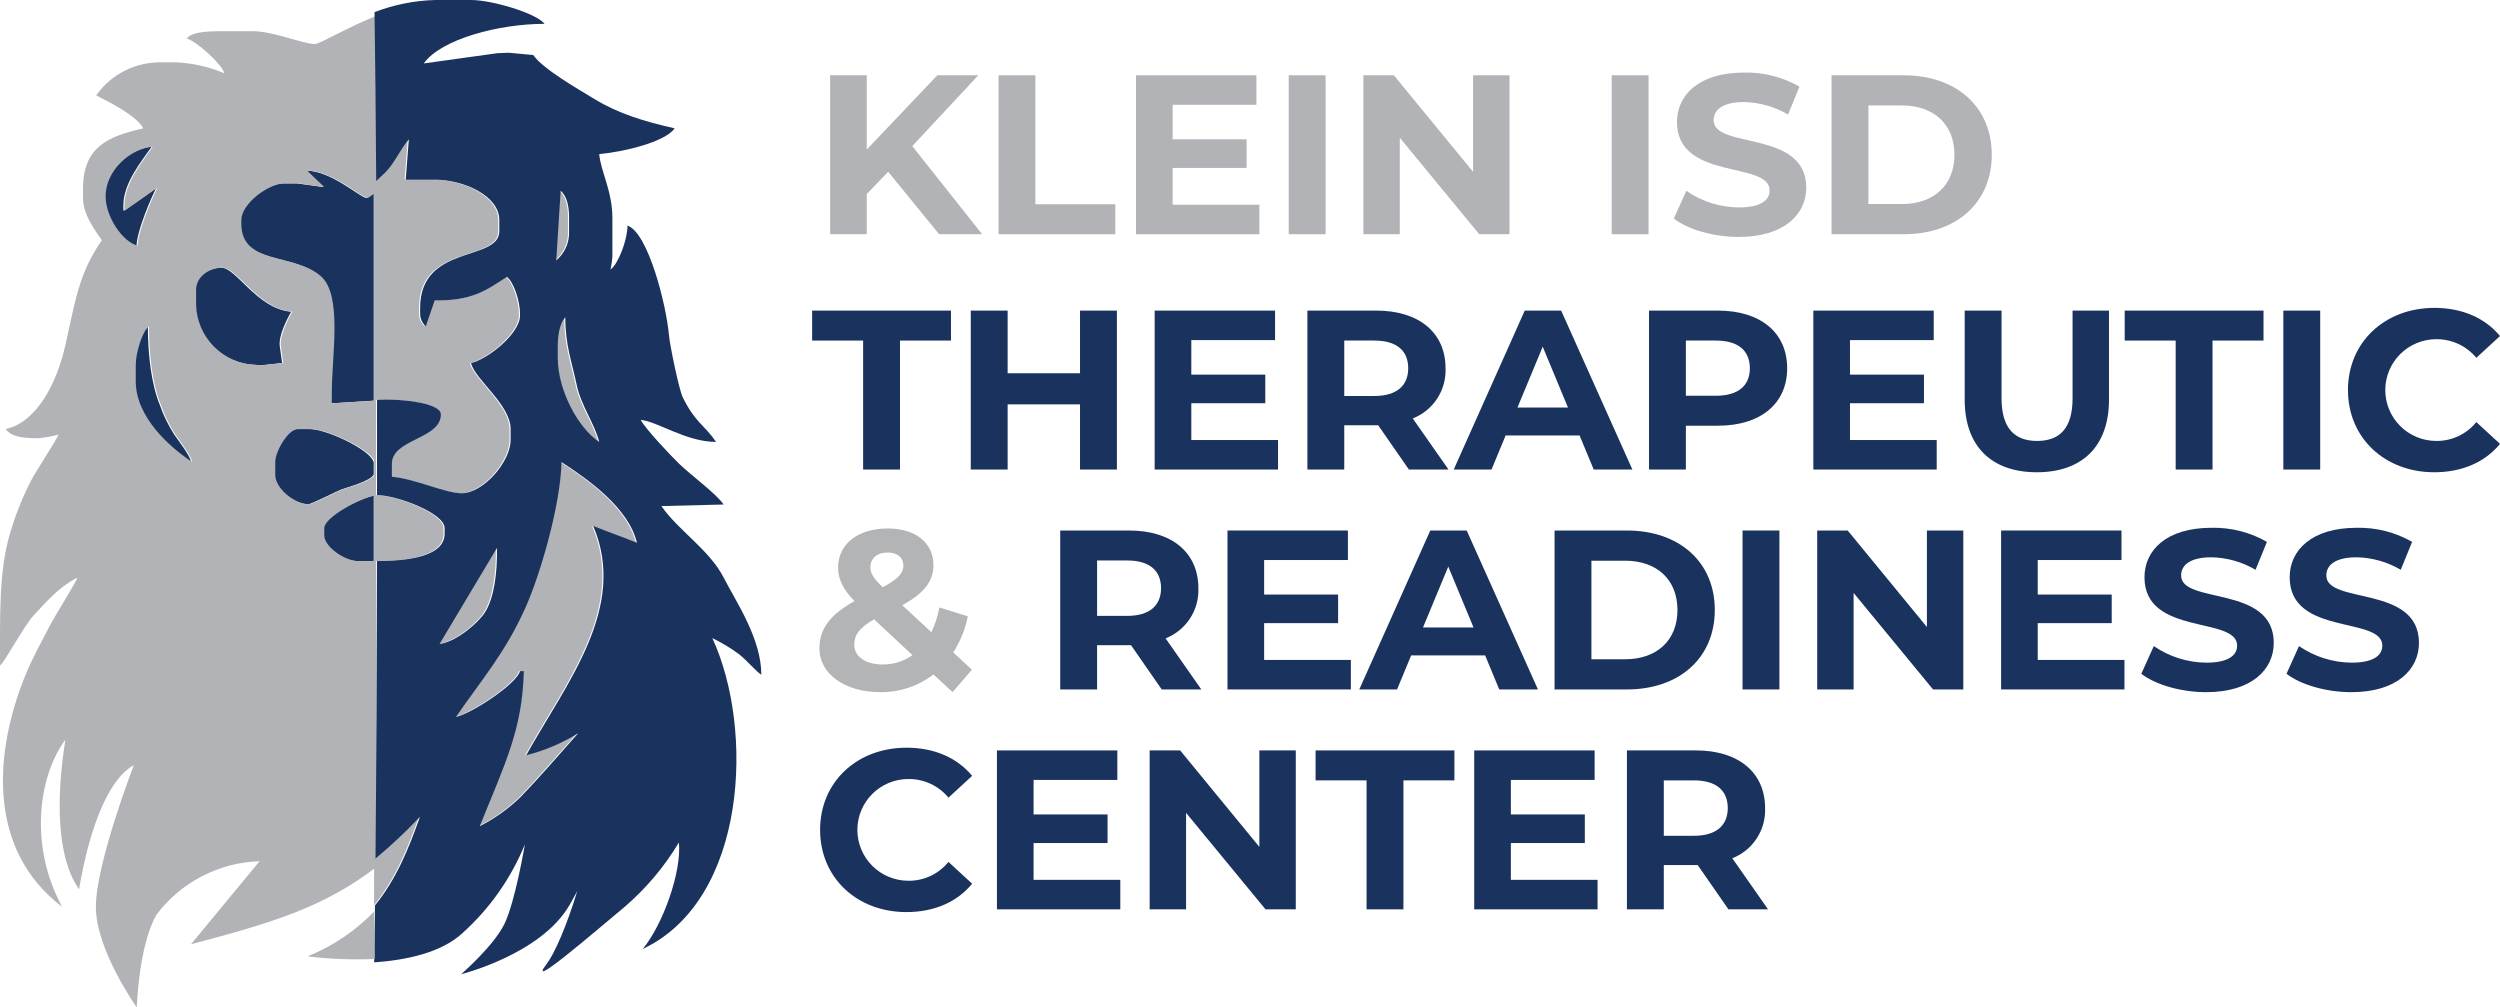 <svg width="335" height="135" viewBox="0 0 335 135" fill="none" xmlns="http://www.w3.org/2000/svg">
<g clip-path="url(#clip0_4775_5650)">
<path fill-rule="evenodd" clip-rule="evenodd" d="M47.854 75.186H50.08V66.408C47.905 66.833 43.307 69.354 43.307 70.763V71.746C43.307 73.269 46.074 75.186 47.854 75.186Z" fill="#1A335E"/>
<path fill-rule="evenodd" clip-rule="evenodd" d="M41.285 67.57C41.734 67.57 44.95 65.891 45.795 65.569C46.574 65.275 49.672 64.474 50.08 63.584V61.947C49.605 60.193 43.618 57.495 41.539 57.495H39.77C38.505 57.495 36.739 60.435 36.739 61.919V63.638C36.739 65.469 39.357 67.57 41.285 67.57Z" fill="#1A335E"/>
<path fill-rule="evenodd" clip-rule="evenodd" d="M26.129 38.822V40.788C26.171 42.918 27.034 44.949 28.54 46.46C30.046 47.97 32.078 48.842 34.212 48.895C34.467 48.915 34.722 48.934 34.978 48.952C35.921 48.849 36.864 48.746 37.806 48.642C37.702 47.908 37.599 47.174 37.496 46.439C37.271 44.972 38.52 42.678 39.013 41.77C34.453 41.402 31.675 35.874 29.666 35.874C27.788 35.874 26.129 37.154 26.129 38.822Z" fill="#1A335E"/>
<path fill-rule="evenodd" clip-rule="evenodd" d="M38.001 24.571C35.838 24.571 32.193 27.304 32.193 29.484V29.977C32.193 35.577 39.258 33.833 42.873 37.033C45.754 39.584 44.317 47.607 44.317 52.582C44.317 53.07 44.316 53.558 44.316 54.046C46.238 53.928 48.159 53.81 50.08 53.691V25.827C49.796 26.11 49.471 26.349 49.116 26.536C48.324 26.536 44.382 22.851 41.012 22.874C41.777 23.605 42.542 24.334 43.306 25.062C42.128 24.898 40.949 24.734 39.77 24.571H38.001Z" fill="#1A335E"/>
<path fill-rule="evenodd" clip-rule="evenodd" d="M25.625 61.918C25.39 60.937 23.939 59.085 23.349 58.234C22.544 56.981 21.891 55.637 21.403 54.231C20.288 51.522 19.814 47.497 19.814 43.737C18.908 44.383 18.045 47.291 18.045 48.895V51.108C18.045 55.89 22.609 59.955 25.625 61.918Z" fill="#1A335E"/>
<path fill-rule="evenodd" clip-rule="evenodd" d="M20.319 19.658C17.278 19.903 14.005 22.886 14.005 26.292C14.005 29.021 16.236 32.39 18.299 32.925C18.344 30.974 20.212 26.567 20.957 25.152C19.482 26.188 18.007 27.223 16.531 28.257V27.52C16.531 24.5 19.023 21.541 20.319 19.658Z" fill="#1A335E"/>
<path fill-rule="evenodd" clip-rule="evenodd" d="M74.39 34.894C74.896 34.466 75.308 33.94 75.603 33.348C75.898 32.756 76.069 32.11 76.106 31.45V28.995C76.106 27.509 75.731 26.188 74.983 25.561C74.787 28.673 74.59 31.784 74.39 34.894Z" fill="#B1B3B6"/>
<path fill-rule="evenodd" clip-rule="evenodd" d="M74.591 46.439V47.914C74.591 52.381 77.394 57.423 80.148 59.216C79.597 56.919 77.692 54.292 77.13 51.585C76.491 48.509 75.602 46.289 75.602 42.508C74.847 43.35 74.591 44.89 74.591 46.439Z" fill="#B1B3B6"/>
<path fill-rule="evenodd" clip-rule="evenodd" d="M51.547 23.041C51.383 23.206 50.87 23.699 50.265 24.262C50.228 18.366 50.182 12.928 50.127 8.134V121.297C52.948 117.803 54.614 113.741 56.125 109.453C54.254 111.436 52.265 113.305 50.169 115.048C50.276 103.765 50.341 89.749 50.365 75.185C54.022 75.165 59.434 74.736 59.434 71.5V70.763C59.434 68.759 53.012 66.361 50.374 66.341C50.375 62.078 50.374 57.806 50.368 53.578L50.592 53.564C52.865 53.396 58.928 53.88 58.928 55.53C58.928 58.87 52.361 58.801 52.361 62.163V63.885C55.417 64.132 59.514 66.095 61.706 66.095C64.644 66.095 68.275 61.843 68.275 58.97V57.495C68.275 54.208 63.501 50.873 62.97 48.651C65.189 48.148 69.536 44.724 69.536 42.262V42.015C69.536 40.389 68.699 37.765 67.769 37.102C64.861 38.996 63.088 40.297 58.094 40.266C57.697 41.424 57.302 42.581 56.907 43.737C56.668 43.518 56.477 43.252 56.347 42.956C56.216 42.659 56.149 42.339 56.15 42.015V41.278C56.15 32.624 66.761 35.139 66.761 30.959V29.484C66.761 26.183 61.879 24.08 58.171 24.08C56.855 24.083 55.538 24.085 54.22 24.088C54.357 22.284 54.496 20.479 54.636 18.674C53.57 19.864 52.734 21.837 51.547 23.041Z" fill="#B1B3B6"/>
<path fill-rule="evenodd" clip-rule="evenodd" d="M66.442 73.43C63.878 77.715 61.316 82.001 58.755 86.289C60.808 86.072 63.807 83.631 64.795 82.121C66.084 80.148 66.505 76.693 66.442 73.43Z" fill="#B1B3B6"/>
<path fill-rule="evenodd" clip-rule="evenodd" d="M60.949 96.072C63.132 95.577 69.066 91.65 69.536 89.929H70.043C69.864 97.638 67.606 102.159 64.137 110.709C66.119 109.702 67.941 108.408 69.542 106.867C71.788 104.571 74.233 101.752 77.326 98.256C75.168 99.591 72.818 100.588 70.357 101.211C75.839 91.407 83.997 81.396 79.341 70.472C81.152 71.224 83.388 71.979 85.2 72.728C84.079 68.061 78.741 64.291 75.095 61.919C74.963 67.689 72.276 76.837 70.379 81.163C67.659 87.362 64.44 91 60.949 96.072Z" fill="#B1B3B6"/>
<path fill-rule="evenodd" clip-rule="evenodd" d="M50.563 116.091C50.451 104.634 50.386 90.203 50.366 75.186H48.001C46.221 75.186 43.454 73.269 43.454 71.746V70.764C43.454 69.327 48.241 66.727 50.359 66.38C50.359 62.139 50.362 57.89 50.368 53.683C48.4 53.804 46.431 53.925 44.463 54.046C44.463 53.558 44.464 53.07 44.464 52.582C44.464 47.607 45.901 39.584 43.02 37.033C39.405 33.833 32.34 35.577 32.34 29.977V29.484C32.34 27.304 35.985 24.571 38.148 24.571H39.917C41.095 24.735 42.274 24.898 43.453 25.062C42.688 24.333 41.923 23.604 41.159 22.874C44.529 22.851 48.471 26.536 49.263 26.536C49.707 26.288 50.113 25.979 50.47 25.619C50.526 16.497 50.603 8.37 50.7 2.018C46.336 3.726 42.905 5.897 42.19 5.897C40.615 5.897 36.627 4.178 33.854 4.178H30.318C28.535 4.178 25.791 4.129 25.014 5.161C26.248 5.482 29.707 8.519 30.066 9.829C27.986 8.937 25.76 8.437 23.498 8.354H21.73C20.005 8.307 18.295 8.686 16.752 9.458C15.209 10.229 13.882 11.37 12.888 12.777C14.742 13.732 18.275 15.492 19.204 17.199C14.504 18.265 11.12 19.659 11.12 25.309V26.536C11.12 28.75 12.691 30.8 13.647 32.188C10.526 36.722 10.132 40.206 8.74 46.334C7.679 50.997 5.118 56.509 0.764 57.495C1.51 58.581 3.256 58.725 5.058 58.725C5.998 58.655 6.929 58.49 7.836 58.232C7.693 58.761 4.755 63.235 4.133 64.457C3.004 66.669 2.082 68.98 1.376 71.361C-0.178 76.43 0.007 82.683 0.007 89.19C0.57 88.791 3.254 83.818 4.486 82.493C6.316 80.523 7.893 78.668 10.362 77.399C10.213 78.02 7.34 82.544 6.659 83.869C5.538 86.051 4.322 88.213 3.388 90.515C-0.799 100.805 -1.769 113.87 8.331 121.512C3.955 113.532 5.027 104.228 8.765 99.1C7.519 106.926 7.56 114.863 10.589 119.159C12.203 109.739 14.931 104.167 17.929 102.536C17.929 102.536 12.848 115.709 12.848 121.512C12.848 127.315 18.333 135 18.333 135C18.333 135 18.556 126.785 20.976 122.551C22.598 120.407 24.68 118.652 27.07 117.414C29.46 116.176 32.096 115.486 34.788 115.396C31.722 119.108 28.657 122.82 25.592 126.531C36.603 123.62 43.433 121.568 50.563 116.091ZM41.686 57.495C43.851 57.495 50.274 60.425 50.274 62.163V63.393C50.274 64.358 46.777 65.254 45.943 65.569C45.097 65.891 41.882 67.57 41.433 67.57C39.504 67.57 36.886 65.469 36.886 63.638V61.919C36.886 60.436 38.652 57.495 39.917 57.495L41.686 57.495ZM14.152 26.292C14.152 22.886 17.425 19.903 20.466 19.658C19.17 21.541 16.678 24.5 16.678 27.52V28.257C18.154 27.223 19.629 26.188 21.104 25.152C20.359 26.567 18.491 30.974 18.445 32.925C16.383 32.39 14.152 29.021 14.152 26.292ZM18.192 51.108V48.895C18.192 47.291 19.055 44.383 19.961 43.737C19.961 47.497 20.435 51.522 21.55 54.231C22.038 55.637 22.691 56.981 23.496 58.234C24.086 59.085 25.537 60.938 25.772 61.919C22.756 59.955 18.192 55.891 18.192 51.108ZM34.359 48.895C32.225 48.842 30.193 47.97 28.687 46.46C27.181 44.95 26.317 42.918 26.276 40.788V38.822C26.276 37.154 27.935 35.874 29.813 35.874C31.822 35.874 34.6 41.403 39.16 41.771C38.667 42.678 37.418 44.972 37.643 46.439C37.746 47.174 37.849 47.908 37.953 48.642C37.01 48.745 36.067 48.848 35.125 48.952C34.869 48.934 34.614 48.915 34.359 48.895V48.895Z" fill="#B1B3B6"/>
<path fill-rule="evenodd" clip-rule="evenodd" d="M96.971 77.394C95.063 73.673 90.862 71.058 88.631 67.815C91.41 67.744 94.188 67.674 96.966 67.604C96.005 66.173 92.665 63.737 91.093 62.226C89.895 61.074 86.547 57.543 85.851 56.267C88.07 56.447 91.911 59.216 95.955 59.216C94.328 56.851 93.221 56.727 91.489 53.24C90.999 52.257 89.763 46.29 89.647 44.959C89.284 40.808 86.85 31.196 84.083 30.222C84.083 32.14 82.852 35.376 81.809 36.119C81.931 35.552 82.016 34.978 82.062 34.4V29.239C82.062 25.58 80.493 22.969 80.295 20.64C83.414 20.387 89.119 19.057 90.399 17.199C86.344 16.281 82.871 15.224 79.738 13.318C77.516 11.966 72.753 9.259 71.454 7.372C70.361 7.272 69.267 7.171 68.175 7.069C67.668 7.088 67.161 7.108 66.652 7.127C63.364 7.583 60.075 8.04 56.784 8.499C59.13 5.218 66.883 3.195 72.968 3.195C71.902 1.78 65.942 0 63.117 0H58.318C55.535 0.077 52.785 0.627 50.187 1.625C50.282 7.722 50.357 15.503 50.412 24.262C51.017 23.699 51.53 23.206 51.694 23.041C52.881 21.837 53.717 19.864 54.783 18.674C54.642 20.478 54.504 22.283 54.367 24.088C55.683 24.085 57 24.083 58.318 24.08C62.026 24.08 66.908 26.183 66.908 29.484V30.959C66.908 35.139 56.297 32.624 56.297 41.278V42.015C56.296 42.339 56.363 42.659 56.494 42.956C56.624 43.252 56.815 43.518 57.054 43.737C57.45 42.58 57.846 41.423 58.241 40.266C63.235 40.297 65.008 38.996 67.916 37.102C68.846 37.765 69.683 40.389 69.683 42.015V42.262C69.683 44.724 65.336 48.148 63.117 48.651C63.648 50.873 68.422 54.208 68.422 57.495V58.97C68.422 61.843 64.791 66.095 61.853 66.095C59.661 66.095 55.564 64.132 52.508 63.885V62.163C52.508 58.801 59.075 58.87 59.075 55.53C59.075 53.88 53.012 53.396 50.739 53.564L50.515 53.578C50.52 57.806 50.522 62.078 50.52 66.341C53.159 66.361 59.581 68.759 59.581 70.764V71.5C59.581 74.736 54.169 75.165 50.511 75.185C50.488 89.749 50.423 103.765 50.316 115.048C52.412 113.305 54.401 111.436 56.272 109.453C54.756 113.755 53.086 117.83 50.248 121.331C50.214 124.131 50.177 126.688 50.137 128.959C54.437 128.657 59.12 127.666 61.947 125.059C65.612 121.771 68.481 117.695 70.336 113.139C70.336 113.139 69.045 120.824 67.594 123.806C66.14 126.785 61.784 130.548 61.784 130.548C61.784 130.548 72.475 127.898 76.305 121.295C76.655 120.693 77.007 120.053 77.36 119.384C75.941 124.052 74.323 127.773 73.232 129.197C70.471 132.802 79.199 125.275 83.714 121.512C86.583 119.045 89.034 116.133 90.975 112.888C91.346 116.852 88.835 123.878 86.134 127.157C100.165 120.559 101.087 97.622 95.449 85.507C96.712 86.11 97.913 86.834 99.036 87.67C100.035 88.444 101.264 89.929 102.018 90.419C102.018 85.582 98.664 80.697 96.971 77.394ZM80.294 59.216C77.541 57.423 74.738 52.381 74.738 47.914V46.439C74.738 44.89 74.994 43.35 75.749 42.508C75.749 46.289 76.638 48.509 77.277 51.585C77.839 54.292 79.744 56.919 80.294 59.216ZM75.129 25.561C75.878 26.188 76.253 27.509 76.253 28.995V31.45C76.216 32.11 76.045 32.756 75.75 33.348C75.455 33.94 75.043 34.466 74.537 34.894C74.736 31.784 74.933 28.673 75.129 25.561V25.561ZM66.589 73.43C66.652 76.693 66.231 80.148 64.942 82.121C63.954 83.631 60.955 86.072 58.901 86.289C61.465 82.003 64.027 77.717 66.589 73.43V73.43ZM79.488 70.472C84.144 81.396 75.986 91.407 70.504 101.211C72.965 100.588 75.315 99.591 77.472 98.256C74.38 101.752 71.935 104.571 69.689 106.868C68.088 108.408 66.266 109.702 64.284 110.709C67.753 102.159 70.011 97.638 70.19 89.929H69.683C69.213 91.65 63.279 95.577 61.096 96.072C64.587 91 67.806 87.362 70.526 81.163C72.423 76.837 75.11 67.689 75.242 61.918C78.888 64.291 84.226 68.061 85.347 72.728C83.535 71.979 81.299 71.224 79.488 70.472V70.472Z" fill="#1A335E"/>
<path fill-rule="evenodd" clip-rule="evenodd" d="M50.118 122.148C47.608 124.757 44.57 126.803 41.206 128.15C44.194 128.519 47.207 128.636 50.215 128.499C50.18 126.579 50.148 124.454 50.118 122.148Z" fill="#B1B3B6"/>
<path d="M115.658 45.636H108.826V41.62H127.431V45.636H120.599V62.918H115.658V45.636Z" fill="#1A335E"/>
<path d="M149.664 41.62V62.918H144.723V54.186H135.024V62.918H130.083V41.62H135.024V50.017H144.723V41.62H149.664Z" fill="#1A335E"/>
<path d="M171.257 58.963V62.918H154.725V41.62H170.86V45.575H159.636V50.2H169.548V54.033H159.636V58.963H171.257Z" fill="#1A335E"/>
<path d="M188.792 62.918L184.676 56.985H180.131V62.918H175.19V41.62H184.431C190.135 41.62 193.703 44.571 193.703 49.348C193.762 50.785 193.37 52.205 192.583 53.41C191.796 54.614 190.652 55.545 189.311 56.072L194.1 62.918H188.792ZM184.157 45.636H180.131V53.06H184.157C187.176 53.06 188.701 51.66 188.701 49.348C188.701 47.005 187.176 45.636 184.157 45.636Z" fill="#1A335E"/>
<path d="M211.666 58.354H201.754L199.863 62.918H194.799L204.316 41.62H209.195L218.742 62.918H213.557L211.666 58.354ZM210.11 54.612L206.725 46.458L203.34 54.612L210.11 54.612Z" fill="#1A335E"/>
<path d="M239.48 49.348C239.48 54.094 235.912 57.045 230.208 57.045H225.908V62.918H220.967V41.62H230.209C235.912 41.62 239.48 44.571 239.48 49.348ZM234.479 49.348C234.479 47.005 232.953 45.636 229.934 45.636H225.908V53.03H229.934C232.953 53.03 234.479 51.66 234.479 49.348Z" fill="#1A335E"/>
<path d="M259.518 58.963V62.918H242.987V41.62H259.121V45.575H247.897V50.2H257.81V54.033H247.897V58.963H259.518Z" fill="#1A335E"/>
<path d="M263.267 53.547V41.62H268.208V53.364C268.208 57.411 269.978 59.085 272.966 59.085C275.986 59.085 277.724 57.411 277.724 53.364V41.62H282.604V53.547C282.604 59.814 279.005 63.283 272.936 63.283C266.866 63.283 263.267 59.814 263.267 53.547Z" fill="#1A335E"/>
<path d="M291.54 45.636H284.708V41.62H303.312V45.636H296.48V62.918H291.54V45.636Z" fill="#1A335E"/>
<path d="M305.966 41.62H310.907V62.918H305.966V41.62Z" fill="#1A335E"/>
<path d="M314.626 52.269C314.626 45.849 319.568 41.254 326.216 41.254C329.906 41.254 332.987 42.593 335 45.028L331.828 47.949C331.177 47.16 330.356 46.526 329.427 46.094C328.499 45.663 327.485 45.444 326.46 45.454C324.648 45.454 322.91 46.172 321.629 47.45C320.348 48.728 319.628 50.462 319.628 52.269C319.628 54.077 320.348 55.81 321.629 57.088C322.91 58.367 324.648 59.085 326.46 59.085C327.488 59.096 328.505 58.874 329.435 58.437C330.364 57.999 331.183 57.357 331.828 56.559L335 59.48C332.987 61.944 329.906 63.283 326.186 63.283C319.568 63.283 314.626 58.689 314.626 52.269Z" fill="#1A335E"/>
<path d="M127.644 92.751L125.082 90.378C123.04 91.95 120.525 92.787 117.945 92.751C113.248 92.751 109.802 90.317 109.802 86.91C109.802 84.232 111.235 82.376 114.499 80.55C112.943 78.938 112.303 77.569 112.303 76.047C112.303 72.944 114.926 70.814 118.952 70.814C122.642 70.814 125.082 72.7 125.082 75.712C125.082 77.903 123.801 79.516 120.904 81.098L124.808 84.718C125.304 83.663 125.662 82.548 125.875 81.402L129.688 82.589C129.345 84.309 128.683 85.95 127.736 87.427L130.237 89.739L127.644 92.751ZM122.276 87.791L117.122 82.984C115.17 84.11 114.469 85.084 114.469 86.392C114.469 87.944 115.932 89.039 118.281 89.039C119.711 89.051 121.108 88.615 122.276 87.791ZM116.634 75.987C116.634 76.808 116.969 77.416 118.281 78.694C120.385 77.569 121.056 76.777 121.056 75.804C121.056 74.77 120.324 74.039 118.952 74.039C117.488 74.039 116.634 74.861 116.634 75.987H116.634Z" fill="#B2B4B6"/>
<path d="M155.672 92.386L151.554 86.453H147.01V92.386H142.069V71.088H151.31C157.014 71.088 160.582 74.039 160.582 78.816C160.641 80.253 160.249 81.673 159.462 82.878C158.675 84.082 157.532 85.013 156.19 85.54L160.978 92.386H155.672ZM151.035 75.104H147.01V82.528H151.035C154.055 82.528 155.58 81.128 155.58 78.816C155.58 76.473 154.055 75.104 151.035 75.104Z" fill="#1A335E"/>
<path d="M181.015 88.431V92.386H164.484V71.088H180.619V75.043H169.395V79.668H179.307V83.501H169.395V88.431H181.015Z" fill="#1A335E"/>
<path d="M199.009 87.822H189.097L187.206 92.386H182.143L191.659 71.088H196.539L206.085 92.386H200.9L199.009 87.822ZM197.453 84.08L194.068 75.925L190.683 84.08L197.453 84.08Z" fill="#1A335E"/>
<path d="M208.31 71.088H218.009C224.993 71.088 229.782 75.286 229.782 81.737C229.782 88.187 224.993 92.386 218.009 92.386H208.31V71.088ZM217.765 88.34C222.004 88.34 224.78 85.814 224.78 81.737C224.78 77.66 222.004 75.134 217.765 75.134H213.251V88.34H217.765Z" fill="#1A335E"/>
<path d="M233.501 71.088H238.442V92.386H233.501V71.088Z" fill="#1A335E"/>
<path d="M263.085 71.088V92.386H259.028L248.384 79.455V92.386H243.504V71.088H247.591L258.205 84.019V71.088H263.085Z" fill="#1A335E"/>
<path d="M284.678 88.431V92.386H268.147V71.088H284.281V75.043H273.057V79.668H282.97V83.501H273.057V88.431H284.678Z" fill="#1A335E"/>
<path d="M286.933 90.287L288.611 86.575C290.683 88.003 293.137 88.777 295.656 88.796C298.584 88.796 299.773 87.822 299.773 86.513C299.773 82.528 287.36 85.266 287.36 77.356C287.36 73.735 290.288 70.722 296.357 70.722C298.954 70.669 301.516 71.322 303.769 72.609L302.244 76.352C300.45 75.293 298.411 74.716 296.327 74.678C293.399 74.678 292.27 75.773 292.27 77.112C292.27 81.037 304.684 78.329 304.684 86.148C304.684 89.709 301.725 92.751 295.625 92.751C292.24 92.751 288.824 91.747 286.933 90.287Z" fill="#1A335E"/>
<path d="M306.39 90.287L308.068 86.575C310.14 88.003 312.595 88.777 315.113 88.796C318.041 88.796 319.23 87.822 319.23 86.513C319.23 82.528 306.817 85.266 306.817 77.356C306.817 73.735 309.745 70.722 315.815 70.722C318.411 70.669 320.973 71.322 323.226 72.609L321.701 76.352C319.907 75.293 317.868 74.716 315.784 74.678C312.857 74.678 311.727 75.773 311.727 77.112C311.727 81.037 324.141 78.329 324.141 86.148C324.141 89.709 321.182 92.751 315.083 92.751C311.697 92.751 308.281 91.747 306.39 90.287Z" fill="#1A335E"/>
<path d="M109.893 111.204C109.893 104.784 114.834 100.19 121.483 100.19C125.174 100.19 128.254 101.529 130.267 103.963L127.095 106.884C126.444 106.095 125.623 105.461 124.695 105.03C123.766 104.598 122.752 104.379 121.727 104.389C120.83 104.388 119.94 104.564 119.111 104.906C118.281 105.248 117.527 105.75 116.892 106.383C116.257 107.016 115.753 107.767 115.409 108.595C115.065 109.422 114.888 110.309 114.888 111.205C114.888 112.1 115.065 112.987 115.409 113.814C115.753 114.642 116.257 115.393 116.892 116.026C117.527 116.659 118.281 117.161 119.111 117.503C119.94 117.845 120.83 118.021 121.727 118.02C122.755 118.031 123.772 117.809 124.702 117.372C125.632 116.934 126.45 116.293 127.095 115.494L130.267 118.415C128.254 120.88 125.174 122.219 121.453 122.219C114.834 122.219 109.893 117.625 109.893 111.204Z" fill="#1A335E"/>
<path d="M150.121 117.898V121.853H133.59V100.556H149.724V104.51H138.5V109.135H148.413V112.969H138.5V117.898H150.121Z" fill="#1A335E"/>
<path d="M173.635 100.556V121.853H169.579L158.934 108.922V121.853H154.054V100.556H158.141L168.755 113.486V100.556H173.635Z" fill="#1A335E"/>
<path d="M183.119 104.571H176.287V100.556H194.891V104.571H188.06V121.853H183.119V104.571Z" fill="#1A335E"/>
<path d="M214.075 117.898V121.853H197.545V100.556H213.679V104.51H202.455V109.135H212.367V112.969H202.455V117.898H214.075Z" fill="#1A335E"/>
<path d="M231.612 121.853L227.494 115.921H222.95V121.853H218.009V100.556H227.25C232.954 100.556 236.522 103.507 236.522 108.284C236.58 109.721 236.189 111.14 235.402 112.345C234.615 113.55 233.472 114.481 232.13 115.008L236.919 121.854L231.612 121.853ZM226.976 104.571H222.95V111.995H226.976C229.995 111.995 231.52 110.596 231.52 108.284C231.52 105.941 229.995 104.571 226.976 104.571Z" fill="#1A335E"/>
<path d="M119.013 23.019L116.146 26V31.386H111.235V10.088H116.146V20.037L125.601 10.088H131.091L122.246 19.581L131.609 31.386H125.845L119.013 23.019Z" fill="#B1B3B6"/>
<path d="M133.804 10.088H138.745V27.37H149.45V31.386H133.804V10.088Z" fill="#B1B3B6"/>
<path d="M168.755 27.43V31.386H152.224V10.088H168.358V14.043H157.135V18.668H167.047V22.502H157.135V27.43H168.755Z" fill="#B1B3B6"/>
<path d="M172.688 10.088H177.629V31.386H172.688V10.088Z" fill="#B1B3B6"/>
<path d="M202.272 10.088V31.386H198.216L187.571 18.455V31.386H182.691V10.088H186.778L197.392 23.019V10.088H202.272Z" fill="#B1B3B6"/>
<path d="M215.965 10.088H220.906V31.386H215.965V10.088Z" fill="#B1B3B6"/>
<path d="M224.29 29.286L225.968 25.575C228.04 27.003 230.495 27.777 233.014 27.795C235.941 27.795 237.13 26.822 237.13 25.514C237.13 21.528 224.717 24.266 224.717 16.356C224.717 12.735 227.645 9.723 233.715 9.723C236.311 9.67 238.873 10.322 241.126 11.609L239.601 15.351C237.807 14.293 235.768 13.716 233.684 13.678C230.757 13.678 229.627 14.773 229.627 16.112C229.627 20.037 242.041 17.329 242.041 25.149C242.041 28.709 239.082 31.751 232.983 31.751C229.597 31.751 226.182 30.747 224.29 29.286Z" fill="#B1B3B6"/>
<path d="M245.425 10.088H255.124C262.108 10.088 266.897 14.287 266.897 20.737C266.897 27.187 262.108 31.386 255.124 31.386H245.425V10.088ZM254.88 27.339C259.119 27.339 261.895 24.814 261.895 20.737C261.895 16.66 259.119 14.134 254.88 14.134H250.366V27.339H254.88Z" fill="#B1B3B6"/>
</g>
<defs>
<clipPath id="clip0_4775_5650">
<rect width="335" height="135" fill="white"/>
</clipPath>
</defs>
</svg>
